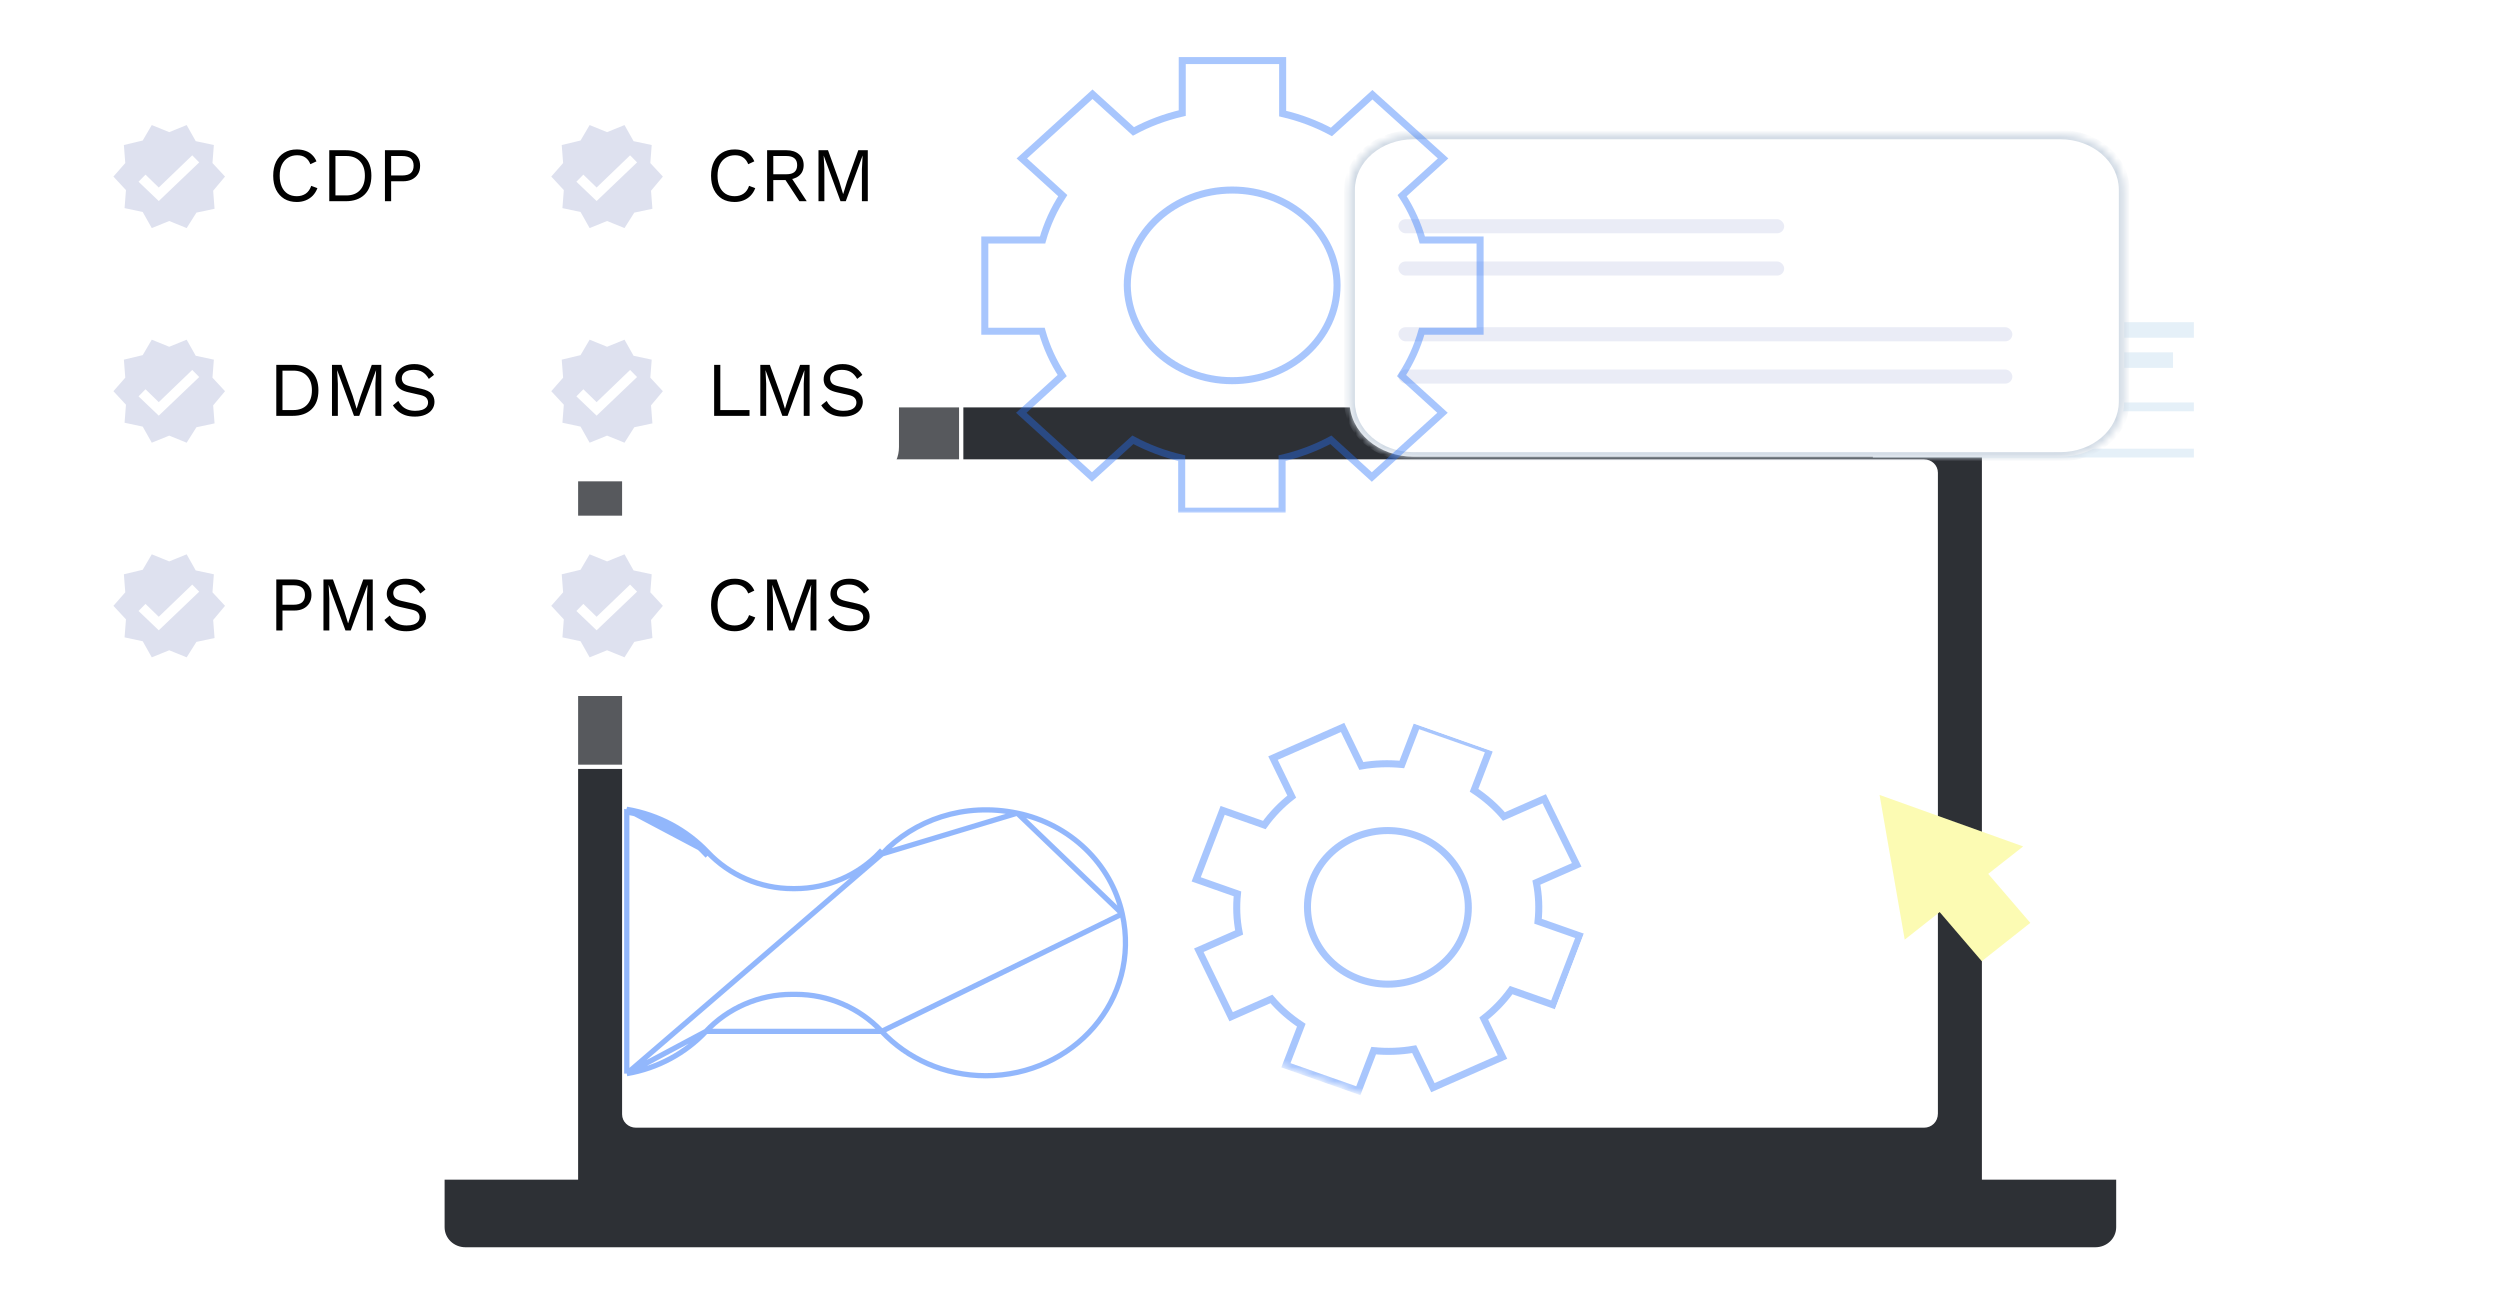 <svg width="355" height="185" viewBox="0 0 355 185" fill="none" xmlns="http://www.w3.org/2000/svg">
<g clip-path="url(#clip0_394_29029)">
<path d="M281.43 167.514V60.589C281.43 59.113 280.115 57.848 278.581 57.848H84.942C83.407 57.848 82.092 59.113 82.092 60.589V167.514H63.134V174.263C63.134 175.845 64.449 177.11 66.093 177.11H297.54C299.183 177.11 300.498 175.845 300.498 174.263V167.514H281.43Z" fill="#2D3035"/>
<path d="M273.21 160.132H90.309C89.214 160.132 88.337 159.288 88.337 158.234V67.127C88.337 66.072 89.214 65.228 90.309 65.228H273.21C274.305 65.228 275.182 66.072 275.182 67.127V158.128C275.182 159.288 274.305 160.132 273.21 160.132Z" fill="white"/>
<path d="M144.453 115.465L144.453 115.465C136.852 113.888 129.777 116.466 125.247 121.258L144.453 115.465ZM144.453 115.465C151.942 117.019 157.787 122.643 159.364 129.772L159.364 129.772M144.453 115.465L159.364 129.772M159.364 129.772C162.066 141.974 152.37 152.754 139.986 152.754C134.109 152.754 128.826 150.316 125.199 146.453L125.199 146.453M159.364 129.772L125.199 146.453M125.199 146.453C122.08 143.136 117.667 141.199 112.995 141.199H112.453C107.781 141.199 103.369 143.136 100.25 146.453L100.25 146.453M125.199 146.453L100.25 146.453M100.25 146.453C97.368 149.526 93.441 151.692 89.001 152.454M100.25 146.453L89.001 152.454M89.001 152.454V115.304C93.417 116.065 97.329 118.216 100.21 121.259C100.21 121.259 100.21 121.259 100.21 121.259L100.482 121.001M89.001 152.454L125.247 121.259L124.975 121.001C121.885 124.273 117.514 126.183 112.897 126.183H112.56C107.942 126.183 103.571 124.273 100.482 121.001M100.482 121.001C97.532 117.885 93.523 115.688 89.001 114.923L100.482 121.001Z" stroke="#2670FB" stroke-opacity="0.5" stroke-width="0.75"/>
<g opacity="0.4" clip-path="url(#clip1_394_29029)">
<mask id="mask0_394_29029" style="mask-type:luminance" maskUnits="userSpaceOnUse" x="160" y="93" width="77" height="71">
<path d="M179.519 93.421L236.993 113.627L217.67 163.971L160.195 143.765L179.519 93.421Z" fill="white"/>
</mask>
<g mask="url(#mask0_394_29029)">
<path d="M169.86 124.868L173.619 115.073L179.533 117.152C180.644 115.617 181.942 114.273 183.428 113.118L180.769 107.65L190.65 103.298L193.308 108.766C195.195 108.436 197.112 108.365 199.06 108.553L201.223 102.916L211.501 106.529L209.317 112.221C210.929 113.284 212.342 114.526 213.556 115.947L219.281 113.426L223.89 122.809L218.165 125.33C218.517 127.131 218.597 128.96 218.405 130.818L224.319 132.897L220.559 142.692L214.588 140.593C213.477 142.128 212.179 143.473 210.694 144.627L213.352 150.095L203.471 154.447L200.813 148.979C198.926 149.309 197.009 149.38 195.061 149.192L192.877 154.884L182.599 151.27L184.783 145.579C183.171 144.516 181.758 143.274 180.544 141.853L174.819 144.374L170.231 134.936L175.956 132.415C175.604 130.614 175.524 128.785 175.716 126.927L169.86 124.868ZM193.143 139.078C199.057 141.157 205.645 138.256 207.808 132.62C209.971 126.984 206.913 120.691 200.999 118.612C195.085 116.533 188.497 119.434 186.334 125.07C184.228 130.727 187.229 136.999 193.143 139.078Z" stroke="#2670FB" stroke-miterlimit="10"/>
</g>
</g>
<path d="M270.47 133.429L266.899 112.881L287.287 120.194L282.325 124.089L288.304 131.045L281.411 136.49L275.432 129.514L270.47 133.429Z" fill="#FCFBB3"/>
</g>
<path d="M311.621 36.814L312.953 35.687C313.041 35.612 313.041 35.477 312.953 35.402C312.864 35.327 312.704 35.327 312.615 35.402L311.284 36.529L309.952 35.402C309.863 35.327 309.703 35.327 309.614 35.402C309.526 35.477 309.526 35.612 309.614 35.687L310.946 36.814L309.614 37.94C309.526 38.016 309.526 38.151 309.614 38.226C309.668 38.271 309.721 38.286 309.792 38.286C309.863 38.286 309.916 38.271 309.97 38.226L311.301 37.099L312.633 38.226C312.686 38.271 312.74 38.286 312.811 38.286C312.864 38.286 312.935 38.271 312.988 38.226C313.077 38.151 313.077 38.016 312.988 37.94L311.621 36.814Z" fill="white"/>
<path d="M311.529 45.75H265.946V47.958H311.529V45.75Z" fill="#E5F0F8"/>
<path d="M311.529 57.15H265.946V58.398H311.529V57.15Z" fill="#E5F0F8"/>
<path d="M311.529 63.715H265.946V64.962H311.529V63.715Z" fill="#E5F0F8"/>
<path d="M308.569 50.031H268.899V52.239H308.569V50.031Z" fill="#E5F0F8"/>
<path d="M191.634 26.959C191.634 22.646 195.73 19.117 200.737 19.117H292.53C297.537 19.117 301.634 22.646 301.634 26.959V57.017C301.634 61.33 297.537 64.859 292.53 64.859H200.737C195.73 64.859 191.634 61.33 191.634 57.017V26.959Z" fill="white"/>
<rect x="198.579" y="46.467" width="87.177" height="2.001" rx="1.001" fill="#EAECF6"/>
<rect x="198.579" y="52.471" width="87.177" height="2.001" rx="1.001" fill="#EAECF6"/>
<rect x="198.579" y="31.125" width="54.775" height="2.001" rx="1.001" fill="#EAECF6"/>
<rect x="198.579" y="37.129" width="54.775" height="2.001" rx="1.001" fill="#EAECF6"/>
<mask id="mask1_394_29029" style="mask-type:luminance" maskUnits="userSpaceOnUse" x="191" y="19" width="111" height="46">
<path d="M191.634 26.959C191.634 22.646 195.73 19.117 200.737 19.117H292.53C297.537 19.117 301.634 22.646 301.634 26.959V57.017C301.634 61.33 297.537 64.859 292.53 64.859H200.737C195.73 64.859 191.634 61.33 191.634 57.017V26.959Z" fill="white"/>
</mask>
<g mask="url(#mask1_394_29029)">
<path d="M200.738 18.465C195.276 18.465 190.876 22.255 190.876 26.96H192.393C192.393 22.974 196.11 19.772 200.738 19.772V18.465ZM292.531 19.772C297.159 19.772 300.876 22.974 300.876 26.96H302.393C302.393 22.255 297.993 18.465 292.531 18.465V19.772ZM300.876 57.019C300.876 61.005 297.159 64.207 292.531 64.207V65.513C297.993 65.513 302.393 61.723 302.393 57.019H300.876ZM200.738 64.207C196.11 64.207 192.393 61.005 192.393 57.019H190.876C190.876 61.723 195.276 65.513 200.738 65.513V64.207ZM192.393 57.019V26.96H190.876V57.019H192.393ZM292.531 64.207H200.738V65.513H292.531V64.207ZM300.876 26.96V57.019H302.393V26.96H300.876ZM200.738 19.772H292.531V18.465H200.738V19.772Z" fill="#CED8E3"/>
</g>
<g opacity="0.4" clip-path="url(#clip2_394_29029)">
<mask id="mask2_394_29029" style="mask-type:luminance" maskUnits="userSpaceOnUse" x="136" y="6" width="81" height="68">
<path d="M136.897 6.432H216.626V73.021H136.897V6.432Z" fill="white"/>
</mask>
<g mask="url(#mask2_394_29029)">
<path d="M139.842 47.035V34.079H148.046C148.683 31.835 149.639 29.736 150.914 27.782L145.099 22.498L155.135 13.379L160.949 18.662C163.1 17.504 165.41 16.636 167.879 16.057V8.602H182.136V16.129C184.605 16.708 186.915 17.577 189.066 18.735L194.88 13.451L204.916 22.498L199.102 27.782C200.376 29.736 201.332 31.835 201.969 34.079H210.173V47.035H201.889C201.252 49.279 200.296 51.378 199.022 53.332L204.836 58.616L194.8 67.736L188.986 62.452C186.836 63.61 184.526 64.479 182.057 65.058V72.585H167.799V65.058C165.33 64.479 163.02 63.61 160.87 62.452L155.055 67.736L145.02 58.616L150.834 53.332C149.56 51.378 148.604 49.279 147.967 47.035H139.842ZM174.968 54.056C183.172 54.056 189.862 47.976 189.862 40.521C189.862 33.066 183.172 26.986 174.968 26.986C166.764 26.986 160.073 33.066 160.073 40.521C160.153 47.976 166.764 54.056 174.968 54.056Z" stroke="#2670FB" stroke-miterlimit="10"/>
</g>
</g>
<rect x="1.171" y="0.994" width="135.32" height="107.89" rx="5.791" fill="white" fill-opacity="0.2"/>
<rect x="1.171" y="0.994" width="135.32" height="107.89" rx="5.791" stroke="white" stroke-width="0.61"/>
<g filter="url(#filter0_d_394_29029)">
<rect x="8.181" y="11.662" width="57.298" height="25.601" rx="4.876" fill="white"/>
<g clip-path="url(#clip3_394_29029)">
<path d="M24.029 29.95C27.311 29.95 29.972 27.494 29.972 24.465C29.972 21.435 27.311 18.979 24.029 18.979C20.747 18.979 18.086 21.435 18.086 24.465C18.086 27.494 20.747 29.95 24.029 29.95Z" fill="white"/>
<path d="M22.543 27.938L19.67 25.195L20.661 24.189L22.543 26.017L27.297 21.446L28.288 22.451L22.543 27.938ZM31.953 24.463L30.17 22.543L30.368 19.983L27.793 19.434L26.505 17.148L24.029 18.154L21.552 17.148L20.265 19.343L17.59 19.983L17.788 22.543L16.105 24.463L17.887 26.383L17.689 28.943L20.265 29.492L21.552 31.778L24.029 30.772L26.505 31.778L27.892 29.583L30.467 29.035L30.269 26.475L31.953 24.463Z" fill="#DEE1EF"/>
</g>
<path d="M45.071 26.109C44.917 26.518 44.698 26.873 44.413 27.173C44.127 27.465 43.791 27.689 43.403 27.842C43.023 27.996 42.606 28.073 42.152 28.073C41.465 28.073 40.869 27.923 40.364 27.623C39.867 27.316 39.479 26.884 39.201 26.328C38.93 25.772 38.795 25.11 38.795 24.342C38.795 23.574 38.93 22.912 39.201 22.356C39.479 21.8 39.867 21.372 40.364 21.073C40.869 20.765 41.457 20.612 42.13 20.612C42.599 20.612 43.015 20.677 43.381 20.809C43.747 20.934 44.058 21.124 44.314 21.38C44.577 21.628 44.786 21.936 44.939 22.301L44.072 22.707C43.911 22.29 43.677 21.976 43.37 21.764C43.07 21.544 42.679 21.435 42.196 21.435C41.706 21.435 41.275 21.552 40.901 21.786C40.529 22.012 40.236 22.342 40.024 22.773C39.819 23.205 39.717 23.728 39.717 24.342C39.717 24.949 39.815 25.472 40.013 25.911C40.21 26.343 40.492 26.675 40.858 26.91C41.223 27.136 41.655 27.25 42.152 27.25C42.635 27.25 43.056 27.129 43.414 26.888C43.773 26.639 44.032 26.27 44.193 25.779L45.071 26.109ZM49.093 20.721C50.226 20.721 51.115 21.036 51.759 21.665C52.41 22.287 52.735 23.179 52.735 24.342C52.735 25.505 52.41 26.401 51.759 27.03C51.115 27.652 50.226 27.963 49.093 27.963H46.756V20.721H49.093ZM49.18 27.14C50.007 27.14 50.651 26.895 51.111 26.405C51.58 25.907 51.814 25.22 51.814 24.342C51.814 23.464 51.58 22.78 51.111 22.29C50.651 21.793 50.007 21.544 49.18 21.544H47.633V27.14H49.18ZM57.219 20.721C57.71 20.721 58.134 20.813 58.492 20.996C58.858 21.171 59.143 21.424 59.348 21.753C59.553 22.082 59.655 22.473 59.655 22.927C59.655 23.38 59.553 23.772 59.348 24.101C59.143 24.43 58.858 24.686 58.492 24.869C58.134 25.044 57.71 25.132 57.219 25.132H55.541V27.963H54.663V20.721H57.219ZM57.088 24.309C57.658 24.309 58.075 24.192 58.339 23.958C58.602 23.717 58.734 23.373 58.734 22.927C58.734 22.473 58.602 22.13 58.339 21.895C58.075 21.661 57.658 21.544 57.088 21.544H55.541V24.309H57.088Z" fill="black"/>
</g>
<g filter="url(#filter1_d_394_29029)">
<rect x="70.355" y="11.662" width="57.298" height="25.601" rx="4.876" fill="white"/>
<g clip-path="url(#clip4_394_29029)">
<path d="M86.203 29.95C89.485 29.95 92.146 27.494 92.146 24.465C92.146 21.435 89.485 18.979 86.203 18.979C82.921 18.979 80.26 21.435 80.26 24.465C80.26 27.494 82.921 29.95 86.203 29.95Z" fill="white"/>
<path d="M84.718 27.938L81.845 25.195L82.836 24.189L84.718 26.017L89.472 21.446L90.463 22.451L84.718 27.938ZM94.128 24.463L92.345 22.543L92.543 19.983L89.967 19.434L88.68 17.148L86.204 18.154L83.727 17.148L82.439 19.343L79.765 19.983L79.963 22.543L78.279 24.463L80.062 26.383L79.864 28.943L82.439 29.492L83.727 31.778L86.204 30.772L88.68 31.778L90.067 29.583L92.642 29.035L92.444 26.475L94.128 24.463Z" fill="#DEE1EF"/>
</g>
<path d="M107.245 26.109C107.091 26.518 106.872 26.873 106.586 27.173C106.301 27.465 105.965 27.689 105.577 27.842C105.197 27.996 104.78 28.073 104.326 28.073C103.639 28.073 103.042 27.923 102.538 27.623C102.04 27.316 101.653 26.884 101.375 26.328C101.104 25.772 100.969 25.11 100.969 24.342C100.969 23.574 101.104 22.912 101.375 22.356C101.653 21.8 102.04 21.372 102.538 21.073C103.042 20.765 103.631 20.612 104.304 20.612C104.772 20.612 105.189 20.677 105.555 20.809C105.921 20.934 106.232 21.124 106.488 21.38C106.751 21.628 106.959 21.936 107.113 22.301L106.246 22.707C106.085 22.29 105.851 21.976 105.544 21.764C105.244 21.544 104.853 21.435 104.37 21.435C103.88 21.435 103.448 21.552 103.075 21.786C102.702 22.012 102.41 22.342 102.198 22.773C101.993 23.205 101.89 23.728 101.89 24.342C101.89 24.949 101.989 25.472 102.187 25.911C102.384 26.343 102.666 26.675 103.031 26.91C103.397 27.136 103.829 27.25 104.326 27.25C104.809 27.25 105.23 27.129 105.588 26.888C105.946 26.639 106.206 26.27 106.367 25.779L107.245 26.109ZM111.672 20.721C112.411 20.721 113.004 20.912 113.45 21.292C113.896 21.672 114.119 22.188 114.119 22.839C114.119 23.49 113.892 23.998 113.439 24.364C112.993 24.723 112.4 24.902 111.661 24.902L111.585 24.957H109.807V27.963H108.929V20.721H111.672ZM111.661 24.134C112.181 24.134 112.565 24.028 112.813 23.816C113.069 23.596 113.197 23.271 113.197 22.839C113.197 22.407 113.069 22.086 112.813 21.873C112.565 21.654 112.181 21.544 111.661 21.544H109.807V24.134H111.661ZM112.166 24.309L114.558 27.963H113.516L111.431 24.792L112.166 24.309ZM123.226 20.721V27.963H122.392V23.41L122.491 21.5H122.48L120.099 27.963H119.353L116.972 21.5H116.961L117.06 23.41V27.963H116.226V20.721H117.576L119.167 25.121L119.715 26.931H119.737L120.297 25.132L121.877 20.721H123.226Z" fill="black"/>
</g>
<g filter="url(#filter2_d_394_29029)">
<rect x="8.181" y="42.139" width="57.298" height="25.601" rx="4.876" fill="white"/>
<g clip-path="url(#clip5_394_29029)">
<path d="M24.029 60.425C27.311 60.425 29.972 57.969 29.972 54.939C29.972 51.909 27.311 49.453 24.029 49.453C20.747 49.453 18.086 51.909 18.086 54.939C18.086 57.969 20.747 60.425 24.029 60.425Z" fill="white"/>
<path d="M22.543 58.414L19.67 55.671L20.661 54.665L22.543 56.494L27.297 51.922L28.288 52.928L22.543 58.414ZM31.953 54.94L30.17 53.02L30.368 50.459L27.793 49.911L26.505 47.625L24.029 48.631L21.552 47.625L20.265 49.819L17.59 50.459L17.788 53.02L16.105 54.94L17.887 56.86L17.689 59.42L20.265 59.968L21.552 62.254L24.029 61.248L26.505 62.254L27.892 60.06L30.467 59.511L30.269 56.951L31.953 54.94Z" fill="#DEE1EF"/>
</g>
<path d="M41.571 51.198C42.705 51.198 43.593 51.513 44.237 52.142C44.888 52.763 45.214 53.656 45.214 54.819C45.214 55.982 44.888 56.878 44.237 57.507C43.593 58.129 42.705 58.44 41.571 58.44H39.234V51.198H41.571ZM41.659 57.617C42.485 57.617 43.129 57.371 43.59 56.881C44.058 56.384 44.292 55.697 44.292 54.819C44.292 53.941 44.058 53.257 43.59 52.767C43.129 52.27 42.485 52.021 41.659 52.021H40.111V57.617H41.659ZM54.141 51.198V58.44H53.307V53.886L53.406 51.977H53.395L51.014 58.44H50.268L47.887 51.977H47.876L47.975 53.886V58.44H47.141V51.198H48.491L50.082 55.598L50.63 57.408H50.652L51.212 55.609L52.792 51.198H54.141ZM58.832 51.088C59.468 51.088 60.017 51.22 60.478 51.483C60.939 51.739 61.323 52.12 61.63 52.624L60.895 53.195C60.624 52.727 60.317 52.398 59.973 52.207C59.637 52.01 59.227 51.911 58.744 51.911C58.357 51.911 58.035 51.966 57.779 52.076C57.53 52.185 57.347 52.332 57.23 52.515C57.113 52.69 57.055 52.891 57.055 53.118C57.055 53.374 57.135 53.601 57.296 53.798C57.457 53.989 57.779 54.139 58.261 54.248L59.831 54.599C60.525 54.753 61.008 54.987 61.279 55.301C61.557 55.609 61.696 55.993 61.696 56.453C61.696 56.863 61.579 57.229 61.345 57.551C61.118 57.865 60.796 58.11 60.379 58.286C59.962 58.461 59.472 58.549 58.909 58.549C58.382 58.549 57.918 58.48 57.515 58.341C57.12 58.194 56.78 58.001 56.495 57.759C56.21 57.518 55.976 57.247 55.793 56.947L56.561 56.322C56.7 56.6 56.879 56.845 57.099 57.057C57.318 57.269 57.581 57.434 57.888 57.551C58.203 57.668 58.561 57.726 58.964 57.726C59.337 57.726 59.659 57.682 59.929 57.595C60.207 57.499 60.419 57.364 60.566 57.189C60.712 57.006 60.785 56.786 60.785 56.53C60.785 56.296 60.708 56.088 60.555 55.905C60.401 55.715 60.112 55.572 59.688 55.477L57.987 55.093C57.541 54.991 57.179 54.852 56.901 54.676C56.63 54.493 56.433 54.281 56.309 54.04C56.191 53.791 56.133 53.524 56.133 53.239C56.133 52.851 56.239 52.496 56.451 52.175C56.671 51.845 56.981 51.582 57.384 51.385C57.793 51.187 58.276 51.088 58.832 51.088Z" fill="black"/>
</g>
<g filter="url(#filter3_d_394_29029)">
<rect x="70.355" y="42.139" width="57.298" height="25.601" rx="4.876" fill="white"/>
<g clip-path="url(#clip6_394_29029)">
<path d="M86.203 60.425C89.485 60.425 92.146 57.969 92.146 54.939C92.146 51.909 89.485 49.453 86.203 49.453C82.921 49.453 80.26 51.909 80.26 54.939C80.26 57.969 82.921 60.425 86.203 60.425Z" fill="white"/>
<path d="M84.718 58.414L81.845 55.671L82.836 54.665L84.718 56.494L89.472 51.922L90.463 52.928L84.718 58.414ZM94.128 54.94L92.345 53.02L92.543 50.459L89.967 49.911L88.68 47.625L86.204 48.631L83.727 47.625L82.439 49.819L79.765 50.459L79.963 53.02L78.279 54.94L80.062 56.86L79.864 59.42L82.439 59.968L83.727 62.254L86.204 61.248L88.68 62.254L90.067 60.06L92.642 59.511L92.444 56.951L94.128 54.94Z" fill="#DEE1EF"/>
</g>
<path d="M102.285 57.617H106.433V58.44H101.408V51.198H102.285V57.617ZM114.965 51.198V58.44H114.131V53.886L114.23 51.977H114.219L111.838 58.44H111.092L108.711 51.977H108.7L108.799 53.886V58.44H107.965V51.198H109.315L110.906 55.598L111.454 57.408H111.476L112.036 55.609L113.616 51.198H114.965ZM119.656 51.088C120.292 51.088 120.841 51.22 121.302 51.483C121.762 51.739 122.146 52.12 122.454 52.624L121.719 53.195C121.448 52.727 121.141 52.398 120.797 52.207C120.46 52.01 120.051 51.911 119.568 51.911C119.18 51.911 118.859 51.966 118.602 52.076C118.354 52.185 118.171 52.332 118.054 52.515C117.937 52.69 117.878 52.891 117.878 53.118C117.878 53.374 117.959 53.601 118.12 53.798C118.281 53.989 118.602 54.139 119.085 54.248L120.654 54.599C121.349 54.753 121.832 54.987 122.103 55.301C122.38 55.609 122.519 55.993 122.519 56.453C122.519 56.863 122.402 57.229 122.168 57.551C121.942 57.865 121.62 58.11 121.203 58.286C120.786 58.461 120.296 58.549 119.733 58.549C119.206 58.549 118.741 58.48 118.339 58.341C117.944 58.194 117.604 58.001 117.319 57.759C117.034 57.518 116.799 57.247 116.617 56.947L117.385 56.322C117.524 56.6 117.703 56.845 117.922 57.057C118.142 57.269 118.405 57.434 118.712 57.551C119.027 57.668 119.385 57.726 119.787 57.726C120.161 57.726 120.482 57.682 120.753 57.595C121.031 57.499 121.243 57.364 121.389 57.189C121.536 57.006 121.609 56.786 121.609 56.53C121.609 56.296 121.532 56.088 121.378 55.905C121.225 55.715 120.936 55.572 120.512 55.477L118.811 55.093C118.365 54.991 118.003 54.852 117.725 54.676C117.454 54.493 117.257 54.281 117.132 54.04C117.015 53.791 116.957 53.524 116.957 53.239C116.957 52.851 117.063 52.496 117.275 52.175C117.494 51.845 117.805 51.582 118.208 51.385C118.617 51.187 119.1 51.088 119.656 51.088Z" fill="black"/>
</g>
<g filter="url(#filter4_d_394_29029)">
<rect x="8.181" y="72.617" width="57.298" height="25.601" rx="4.876" fill="white"/>
<g clip-path="url(#clip7_394_29029)">
<path d="M24.029 90.906C27.311 90.906 29.972 88.449 29.972 85.419C29.972 82.39 27.311 79.934 24.029 79.934C20.747 79.934 18.086 82.39 18.086 85.419C18.086 88.449 20.747 90.906 24.029 90.906Z" fill="white"/>
<path d="M22.543 88.893L19.67 86.15L20.661 85.144L22.543 86.972L27.297 82.401L28.288 83.407L22.543 88.893ZM31.953 85.418L30.17 83.498L30.368 80.938L27.793 80.389L26.505 78.103L24.029 79.109L21.552 78.103L20.265 80.298L17.59 80.938L17.788 83.498L16.105 85.418L17.887 87.338L17.689 89.898L20.265 90.447L21.552 92.733L24.029 91.727L26.505 92.733L27.892 90.538L30.467 89.99L30.269 87.43L31.953 85.418Z" fill="#DEE1EF"/>
</g>
<path d="M41.79 81.677C42.28 81.677 42.705 81.768 43.063 81.951C43.429 82.126 43.714 82.379 43.919 82.708C44.124 83.037 44.226 83.428 44.226 83.882C44.226 84.335 44.124 84.727 43.919 85.056C43.714 85.385 43.429 85.641 43.063 85.824C42.705 85.999 42.28 86.087 41.79 86.087H40.111V88.918H39.234V81.677H41.79ZM41.659 85.264C42.229 85.264 42.646 85.147 42.909 84.913C43.173 84.672 43.304 84.328 43.304 83.882C43.304 83.428 43.173 83.085 42.909 82.85C42.646 82.616 42.229 82.499 41.659 82.499H40.111V85.264H41.659ZM52.931 81.677V88.918H52.097V84.365L52.196 82.456H52.184L49.804 88.918H49.057L46.677 82.456H46.666L46.764 84.365V88.918H45.931V81.677H47.28L48.871 86.076L49.42 87.887H49.441L50.001 86.087L51.581 81.677H52.931ZM57.621 81.567C58.258 81.567 58.806 81.698 59.267 81.962C59.728 82.218 60.112 82.598 60.419 83.103L59.684 83.673C59.413 83.205 59.106 82.876 58.762 82.686C58.426 82.488 58.016 82.39 57.533 82.39C57.146 82.39 56.824 82.445 56.568 82.554C56.319 82.664 56.136 82.81 56.019 82.993C55.902 83.169 55.844 83.37 55.844 83.597C55.844 83.853 55.924 84.079 56.085 84.277C56.246 84.467 56.568 84.617 57.051 84.727L58.62 85.078C59.315 85.231 59.797 85.466 60.068 85.78C60.346 86.087 60.485 86.471 60.485 86.932C60.485 87.342 60.368 87.707 60.134 88.029C59.907 88.344 59.585 88.589 59.168 88.764C58.751 88.94 58.261 89.028 57.698 89.028C57.171 89.028 56.707 88.958 56.305 88.819C55.91 88.673 55.569 88.479 55.284 88.238C54.999 87.996 54.765 87.726 54.582 87.426L55.35 86.8C55.489 87.078 55.668 87.323 55.888 87.535C56.107 87.748 56.37 87.912 56.678 88.029C56.992 88.146 57.351 88.205 57.753 88.205C58.126 88.205 58.448 88.161 58.718 88.073C58.996 87.978 59.209 87.843 59.355 87.667C59.501 87.484 59.574 87.265 59.574 87.009C59.574 86.775 59.498 86.566 59.344 86.383C59.19 86.193 58.901 86.051 58.477 85.956L56.776 85.572C56.33 85.469 55.968 85.33 55.69 85.155C55.42 84.972 55.222 84.76 55.098 84.518C54.981 84.269 54.922 84.003 54.922 83.717C54.922 83.33 55.028 82.975 55.24 82.653C55.46 82.324 55.771 82.061 56.173 81.863C56.583 81.665 57.065 81.567 57.621 81.567Z" fill="black"/>
</g>
<g filter="url(#filter5_d_394_29029)">
<rect x="70.355" y="72.617" width="57.298" height="25.601" rx="4.876" fill="white"/>
<g clip-path="url(#clip8_394_29029)">
<path d="M86.203 90.906C89.485 90.906 92.146 88.449 92.146 85.419C92.146 82.39 89.485 79.934 86.203 79.934C82.921 79.934 80.26 82.39 80.26 85.419C80.26 88.449 82.921 90.906 86.203 90.906Z" fill="white"/>
<path d="M84.718 88.893L81.845 86.15L82.836 85.144L84.718 86.972L89.472 82.401L90.463 83.407L84.718 88.893ZM94.128 85.418L92.345 83.498L92.543 80.938L89.967 80.389L88.68 78.103L86.204 79.109L83.727 78.103L82.439 80.298L79.765 80.938L79.963 83.498L78.279 85.418L80.062 87.338L79.864 89.898L82.439 90.447L83.727 92.733L86.204 91.727L88.68 92.733L90.067 90.538L92.642 89.99L92.444 87.43L94.128 85.418Z" fill="#DEE1EF"/>
</g>
<path d="M107.245 87.064C107.091 87.473 106.872 87.828 106.586 88.128C106.301 88.421 105.965 88.644 105.577 88.797C105.197 88.951 104.78 89.028 104.326 89.028C103.639 89.028 103.042 88.878 102.538 88.578C102.04 88.271 101.653 87.839 101.375 87.283C101.104 86.727 100.969 86.065 100.969 85.297C100.969 84.529 101.104 83.867 101.375 83.311C101.653 82.755 102.04 82.328 102.538 82.028C103.042 81.72 103.631 81.567 104.304 81.567C104.772 81.567 105.189 81.633 105.555 81.764C105.921 81.889 106.232 82.079 106.488 82.335C106.751 82.584 106.959 82.891 107.113 83.257L106.246 83.662C106.085 83.246 105.851 82.931 105.544 82.719C105.244 82.499 104.853 82.39 104.37 82.39C103.88 82.39 103.448 82.507 103.075 82.741C102.702 82.968 102.41 83.297 102.198 83.728C101.993 84.16 101.89 84.683 101.89 85.297C101.89 85.904 101.989 86.427 102.187 86.866C102.384 87.298 102.666 87.631 103.031 87.865C103.397 88.091 103.829 88.205 104.326 88.205C104.809 88.205 105.23 88.084 105.588 87.843C105.946 87.594 106.206 87.225 106.367 86.735L107.245 87.064ZM115.929 81.677V88.918H115.096V84.365L115.194 82.456H115.183L112.802 88.918H112.056L109.675 82.456H109.664L109.763 84.365V88.918H108.929V81.677H110.279L111.87 86.076L112.418 87.887H112.44L113 86.087L114.58 81.677H115.929ZM120.62 81.567C121.256 81.567 121.805 81.698 122.266 81.962C122.727 82.218 123.111 82.598 123.418 83.103L122.683 83.673C122.412 83.205 122.105 82.876 121.761 82.686C121.425 82.488 121.015 82.39 120.532 82.39C120.145 82.39 119.823 82.445 119.567 82.554C119.318 82.664 119.135 82.81 119.018 82.993C118.901 83.169 118.843 83.37 118.843 83.597C118.843 83.853 118.923 84.079 119.084 84.277C119.245 84.467 119.567 84.617 120.05 84.727L121.619 85.078C122.313 85.231 122.796 85.466 123.067 85.78C123.345 86.087 123.484 86.471 123.484 86.932C123.484 87.342 123.367 87.707 123.133 88.029C122.906 88.344 122.584 88.589 122.167 88.764C121.75 88.94 121.26 89.028 120.697 89.028C120.17 89.028 119.706 88.958 119.303 88.819C118.909 88.673 118.568 88.479 118.283 88.238C117.998 87.996 117.764 87.726 117.581 87.426L118.349 86.8C118.488 87.078 118.667 87.323 118.887 87.535C119.106 87.748 119.369 87.912 119.677 88.029C119.991 88.146 120.349 88.205 120.752 88.205C121.125 88.205 121.447 88.161 121.717 88.073C121.995 87.978 122.207 87.843 122.354 87.667C122.5 87.484 122.573 87.265 122.573 87.009C122.573 86.775 122.496 86.566 122.343 86.383C122.189 86.193 121.9 86.051 121.476 85.956L119.775 85.572C119.329 85.469 118.967 85.33 118.689 85.155C118.418 84.972 118.221 84.76 118.097 84.518C117.98 84.269 117.921 84.003 117.921 83.717C117.921 83.33 118.027 82.975 118.239 82.653C118.459 82.324 118.77 82.061 119.172 81.863C119.581 81.665 120.064 81.567 120.62 81.567Z" fill="black"/>
</g>
<defs>
<filter id="filter0_d_394_29029" x="6.962" y="11.053" width="59.736" height="28.04" filterUnits="userSpaceOnUse" color-interpolation-filters="sRGB">
<feFlood flood-opacity="0" result="BackgroundImageFix"/>
<feColorMatrix in="SourceAlpha" type="matrix" values="0 0 0 0 0 0 0 0 0 0 0 0 0 0 0 0 0 0 127 0" result="hardAlpha"/>
<feOffset dy="0.61"/>
<feGaussianBlur stdDeviation="0.61"/>
<feComposite in2="hardAlpha" operator="out"/>
<feColorMatrix type="matrix" values="0 0 0 0 0 0 0 0 0 0 0 0 0 0 0 0 0 0 0.25 0"/>
<feBlend mode="normal" in2="BackgroundImageFix" result="effect1_dropShadow_394_29029"/>
<feBlend mode="normal" in="SourceGraphic" in2="effect1_dropShadow_394_29029" result="shape"/>
</filter>
<filter id="filter1_d_394_29029" x="69.135" y="11.053" width="59.736" height="28.04" filterUnits="userSpaceOnUse" color-interpolation-filters="sRGB">
<feFlood flood-opacity="0" result="BackgroundImageFix"/>
<feColorMatrix in="SourceAlpha" type="matrix" values="0 0 0 0 0 0 0 0 0 0 0 0 0 0 0 0 0 0 127 0" result="hardAlpha"/>
<feOffset dy="0.61"/>
<feGaussianBlur stdDeviation="0.61"/>
<feComposite in2="hardAlpha" operator="out"/>
<feColorMatrix type="matrix" values="0 0 0 0 0 0 0 0 0 0 0 0 0 0 0 0 0 0 0.25 0"/>
<feBlend mode="normal" in2="BackgroundImageFix" result="effect1_dropShadow_394_29029"/>
<feBlend mode="normal" in="SourceGraphic" in2="effect1_dropShadow_394_29029" result="shape"/>
</filter>
<filter id="filter2_d_394_29029" x="6.962" y="41.529" width="59.736" height="28.04" filterUnits="userSpaceOnUse" color-interpolation-filters="sRGB">
<feFlood flood-opacity="0" result="BackgroundImageFix"/>
<feColorMatrix in="SourceAlpha" type="matrix" values="0 0 0 0 0 0 0 0 0 0 0 0 0 0 0 0 0 0 127 0" result="hardAlpha"/>
<feOffset dy="0.61"/>
<feGaussianBlur stdDeviation="0.61"/>
<feComposite in2="hardAlpha" operator="out"/>
<feColorMatrix type="matrix" values="0 0 0 0 0 0 0 0 0 0 0 0 0 0 0 0 0 0 0.25 0"/>
<feBlend mode="normal" in2="BackgroundImageFix" result="effect1_dropShadow_394_29029"/>
<feBlend mode="normal" in="SourceGraphic" in2="effect1_dropShadow_394_29029" result="shape"/>
</filter>
<filter id="filter3_d_394_29029" x="69.135" y="41.529" width="59.736" height="28.04" filterUnits="userSpaceOnUse" color-interpolation-filters="sRGB">
<feFlood flood-opacity="0" result="BackgroundImageFix"/>
<feColorMatrix in="SourceAlpha" type="matrix" values="0 0 0 0 0 0 0 0 0 0 0 0 0 0 0 0 0 0 127 0" result="hardAlpha"/>
<feOffset dy="0.61"/>
<feGaussianBlur stdDeviation="0.61"/>
<feComposite in2="hardAlpha" operator="out"/>
<feColorMatrix type="matrix" values="0 0 0 0 0 0 0 0 0 0 0 0 0 0 0 0 0 0 0.25 0"/>
<feBlend mode="normal" in2="BackgroundImageFix" result="effect1_dropShadow_394_29029"/>
<feBlend mode="normal" in="SourceGraphic" in2="effect1_dropShadow_394_29029" result="shape"/>
</filter>
<filter id="filter4_d_394_29029" x="6.962" y="72.008" width="59.736" height="28.04" filterUnits="userSpaceOnUse" color-interpolation-filters="sRGB">
<feFlood flood-opacity="0" result="BackgroundImageFix"/>
<feColorMatrix in="SourceAlpha" type="matrix" values="0 0 0 0 0 0 0 0 0 0 0 0 0 0 0 0 0 0 127 0" result="hardAlpha"/>
<feOffset dy="0.61"/>
<feGaussianBlur stdDeviation="0.61"/>
<feComposite in2="hardAlpha" operator="out"/>
<feColorMatrix type="matrix" values="0 0 0 0 0 0 0 0 0 0 0 0 0 0 0 0 0 0 0.25 0"/>
<feBlend mode="normal" in2="BackgroundImageFix" result="effect1_dropShadow_394_29029"/>
<feBlend mode="normal" in="SourceGraphic" in2="effect1_dropShadow_394_29029" result="shape"/>
</filter>
<filter id="filter5_d_394_29029" x="69.135" y="72.008" width="59.736" height="28.04" filterUnits="userSpaceOnUse" color-interpolation-filters="sRGB">
<feFlood flood-opacity="0" result="BackgroundImageFix"/>
<feColorMatrix in="SourceAlpha" type="matrix" values="0 0 0 0 0 0 0 0 0 0 0 0 0 0 0 0 0 0 127 0" result="hardAlpha"/>
<feOffset dy="0.61"/>
<feGaussianBlur stdDeviation="0.61"/>
<feComposite in2="hardAlpha" operator="out"/>
<feColorMatrix type="matrix" values="0 0 0 0 0 0 0 0 0 0 0 0 0 0 0 0 0 0 0.25 0"/>
<feBlend mode="normal" in2="BackgroundImageFix" result="effect1_dropShadow_394_29029"/>
<feBlend mode="normal" in="SourceGraphic" in2="effect1_dropShadow_394_29029" result="shape"/>
</filter>
<clipPath id="clip0_394_29029">
<rect width="291" height="131" fill="white" transform="translate(63.134 53.19)"/>
</clipPath>
<clipPath id="clip1_394_29029">
<rect width="60.944" height="54.073" fill="white" transform="matrix(-0.943 -0.333 -0.357 0.934 232.087 113.803)"/>
</clipPath>
<clipPath id="clip2_394_29029">
<rect width="89" height="66.624" fill="white" transform="matrix(-1 0 0 1 223.681 6.189)"/>
</clipPath>
<clipPath id="clip3_394_29029">
<rect width="15.848" height="14.629" fill="white" transform="translate(16.105 17.148)"/>
</clipPath>
<clipPath id="clip4_394_29029">
<rect width="15.848" height="14.629" fill="white" transform="translate(78.278 17.148)"/>
</clipPath>
<clipPath id="clip5_394_29029">
<rect width="15.848" height="14.629" fill="white" transform="translate(16.105 47.625)"/>
</clipPath>
<clipPath id="clip6_394_29029">
<rect width="15.848" height="14.629" fill="white" transform="translate(78.278 47.625)"/>
</clipPath>
<clipPath id="clip7_394_29029">
<rect width="15.848" height="14.629" fill="white" transform="translate(16.105 78.103)"/>
</clipPath>
<clipPath id="clip8_394_29029">
<rect width="15.848" height="14.629" fill="white" transform="translate(78.278 78.103)"/>
</clipPath>
</defs>
</svg>
